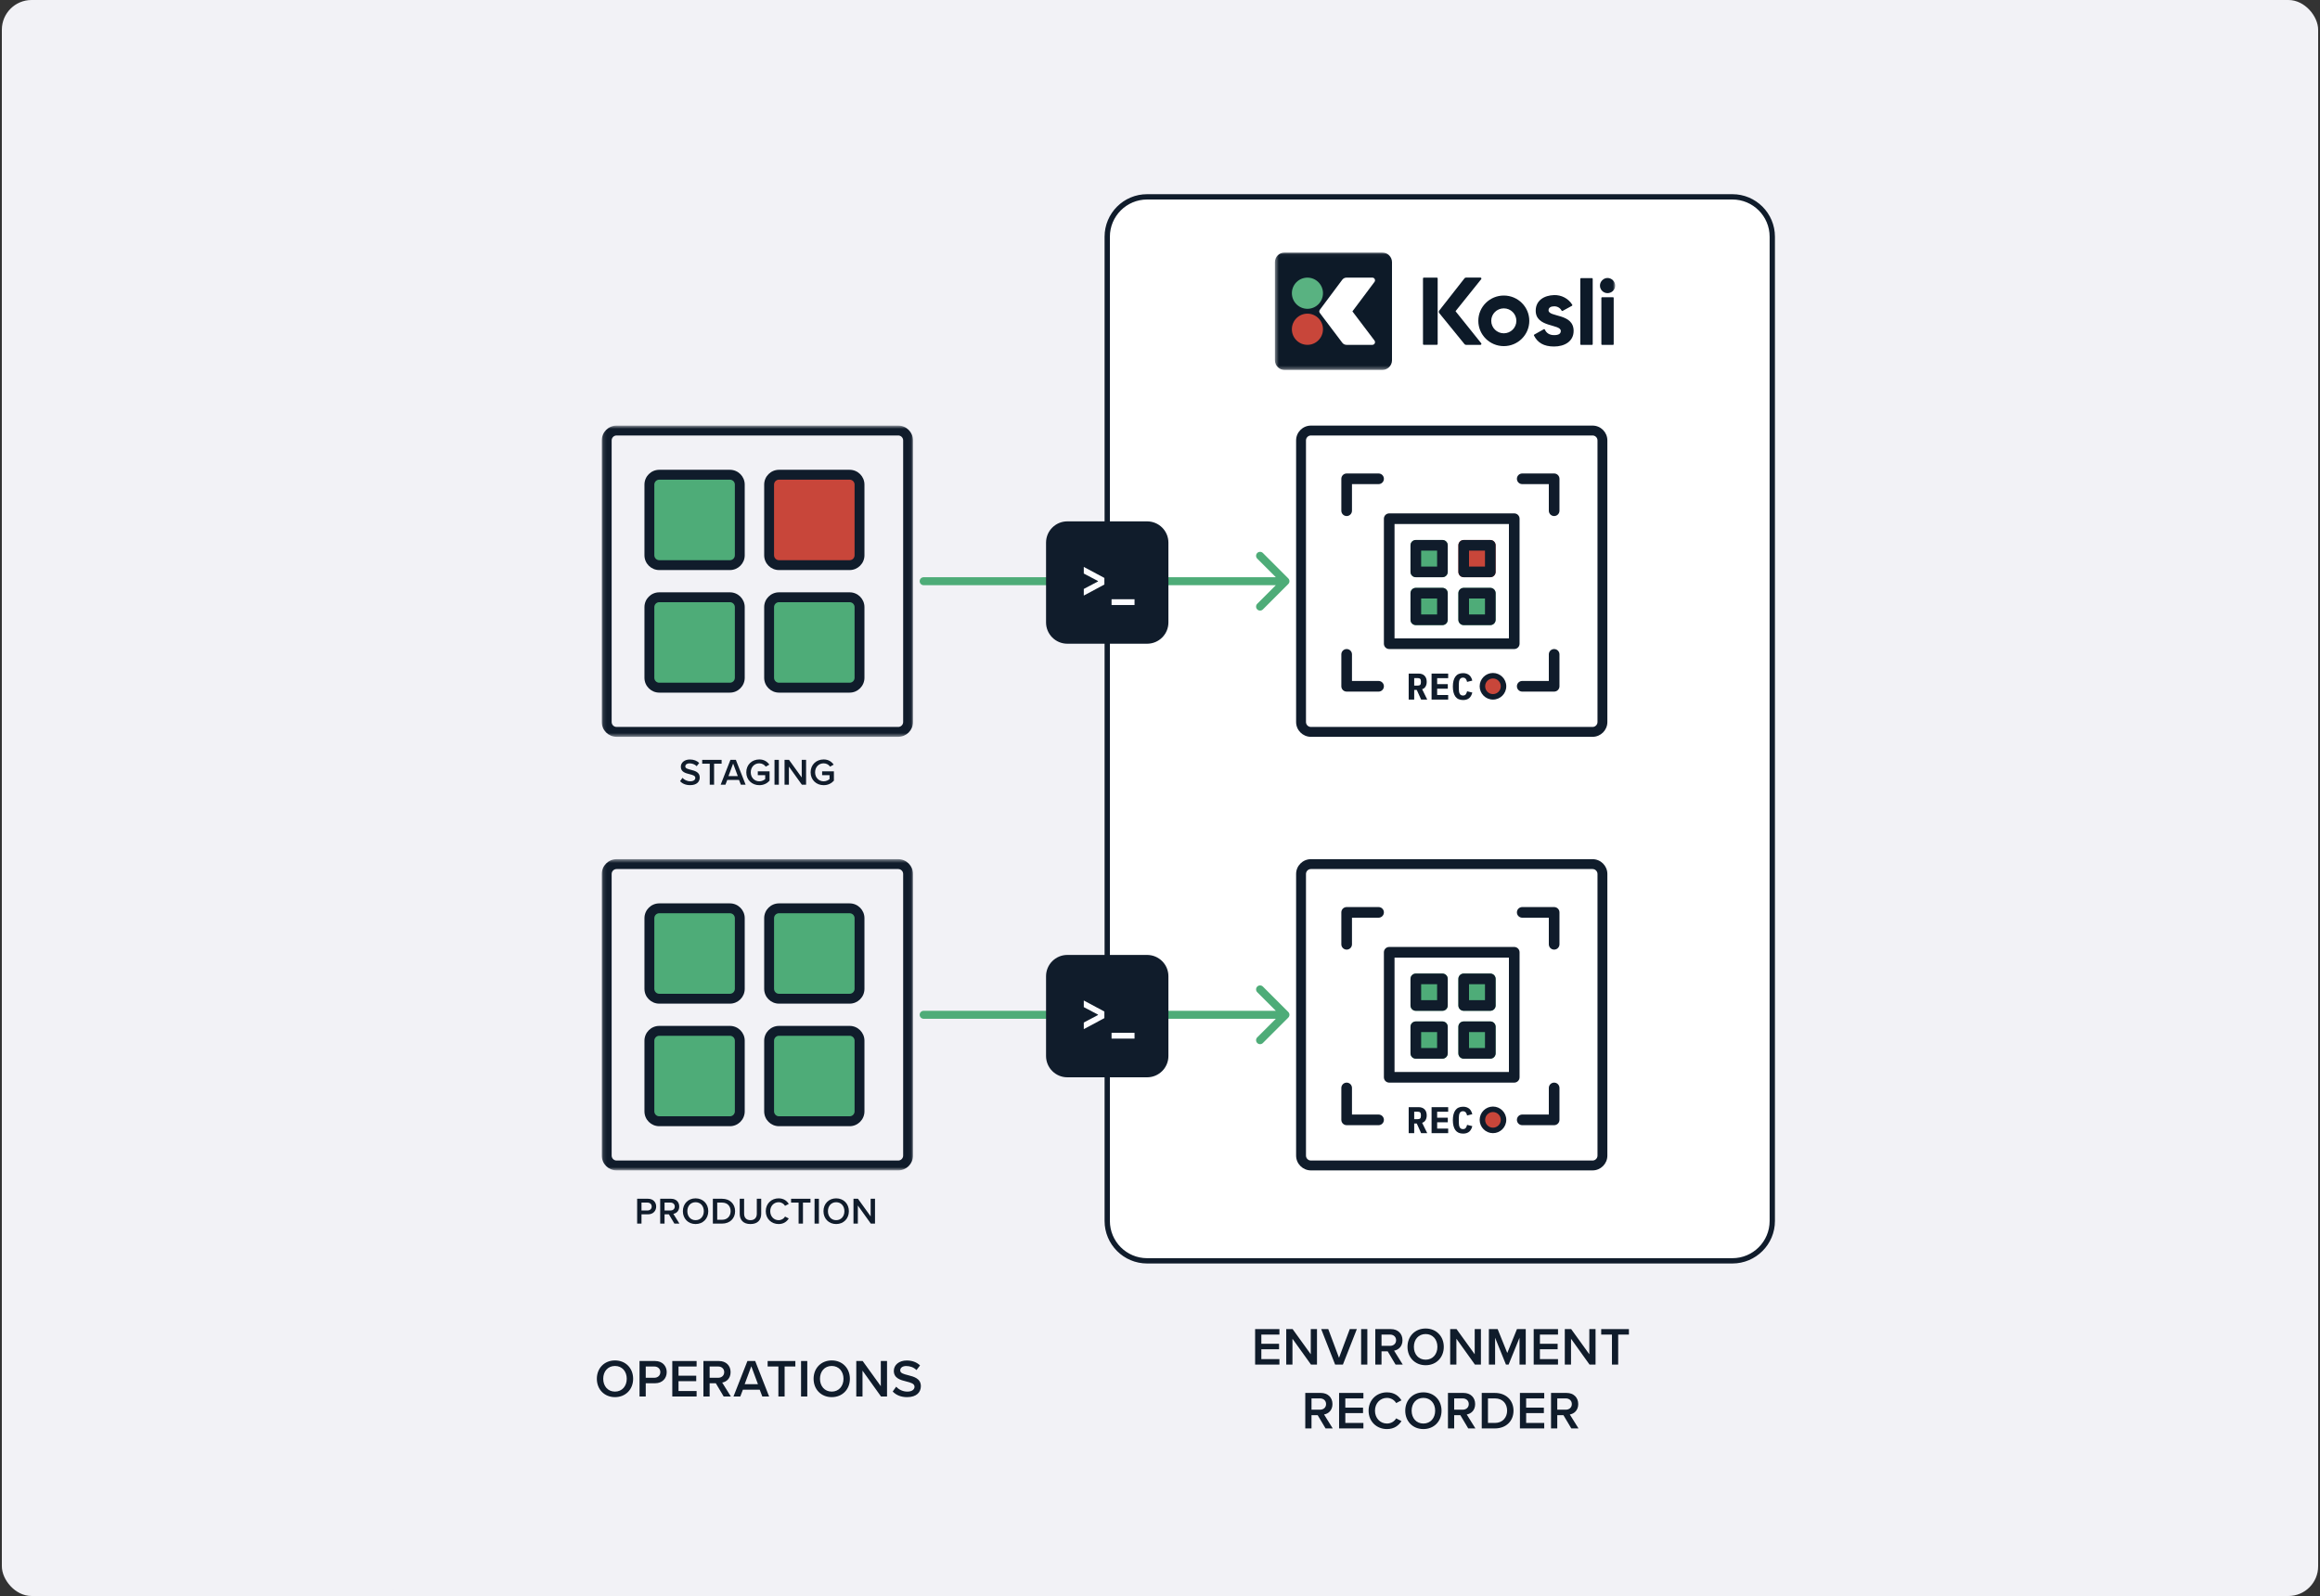 <svg width="625" height="430" viewBox="0 0 625 430" fill="none" xmlns="http://www.w3.org/2000/svg">
<rect x="0" y="0" width="625" height="430" fill="#333333" stroke="none"/>
<rect x="0.5" width="624" height="430" rx="8" fill="#F2F2F6"/>
<g clip-path="url(#clip0_7913_8595)">
<path d="M105.5 2.867C105.5 1.283 106.783 0 108.367 0H532.633C534.216 0 535.5 1.283 535.5 2.867V427.133C535.5 428.716 534.216 430 532.633 430H108.367C106.783 430 105.5 428.716 105.5 427.133V2.867Z" fill="#F2F2F6"/>
<path d="M297.566 63.783C297.566 57.45 302.7 52.316 309.033 52.316H466.7C473.033 52.316 478.166 57.45 478.166 63.783V328.95C478.166 335.283 473.033 340.416 466.7 340.416H309.033C302.7 340.416 297.566 335.283 297.566 328.95V63.783Z" fill="white"/>
<path fill-rule="evenodd" clip-rule="evenodd" d="M466.7 53.75H309.033C303.492 53.75 299 58.242 299 63.783V328.95C299 334.491 303.492 338.983 309.033 338.983H466.7C472.241 338.983 476.733 334.491 476.733 328.95V63.783C476.733 58.242 472.241 53.75 466.7 53.75ZM309.033 52.316C302.7 52.316 297.566 57.45 297.566 63.783V328.95C297.566 335.283 302.7 340.416 309.033 340.416H466.7C473.033 340.416 478.166 335.283 478.166 328.95V63.783C478.166 57.45 473.033 52.316 466.7 52.316H309.033Z" fill="#101C2B"/>
<mask id="mask0_7913_8595" style="mask-type:luminance" maskUnits="userSpaceOnUse" x="343" y="68" width="93" height="32">
<path d="M435.167 68.033H343.434V99.665H435.167V68.033Z" fill="white"/>
</mask>
<g mask="url(#mask0_7913_8595)">
<path d="M372.397 68.033H346.058C344.618 68.033 343.457 69.207 343.457 70.646V97.062C343.457 98.502 344.622 99.67 346.058 99.67H372.397C373.833 99.67 374.998 98.502 374.998 97.062V70.646C374.998 69.207 373.833 68.038 372.397 68.038V68.033ZM369.711 92.909H362.743C362.295 92.909 361.871 92.697 361.602 92.334L355.635 84.429C355.539 84.303 355.409 84.095 355.409 83.892C355.409 83.69 355.563 83.448 355.66 83.328L361.602 75.369C361.871 75.012 362.295 74.799 362.743 74.799H369.711C370.303 74.799 370.635 75.485 370.279 75.958L364.337 83.892L370.279 91.741C370.64 92.219 370.303 92.909 369.711 92.909Z" fill="#0D1A28"/>
<path d="M352.217 74.799C349.901 74.799 348.027 76.682 348.027 79C348.027 81.318 349.906 83.202 352.217 83.202C354.528 83.202 356.407 81.318 356.407 79C356.407 76.682 354.528 74.799 352.217 74.799Z" fill="#59B281"/>
<path d="M352.217 92.909C349.901 92.909 348.027 91.03 348.027 88.708C348.027 86.384 349.906 84.506 352.217 84.506C354.528 84.506 356.407 86.384 356.407 88.708C356.407 91.03 354.528 92.909 352.217 92.909Z" fill="#C8463A"/>
<path d="M431.023 76.952C431.023 75.846 431.957 74.894 433.065 74.894C434.172 74.894 435.136 75.846 435.136 76.952C435.136 78.058 434.201 78.98 433.065 78.98C431.929 78.98 431.023 78.058 431.023 76.952ZM431.596 80.077H434.558C434.663 80.077 434.75 80.163 434.75 80.265V92.734C434.75 92.841 434.663 92.923 434.558 92.923H431.596C431.491 92.923 431.404 92.836 431.404 92.734V80.265C431.404 80.154 431.491 80.077 431.596 80.077Z" fill="#0D1A28"/>
<path d="M423.929 89.156C423.929 91.991 421.469 93.357 418.666 93.357C415.863 93.357 414.222 92.315 413.248 90.402C413.2 90.31 413.234 90.194 413.326 90.146L415.906 88.693C416.008 88.635 416.133 88.678 416.177 88.784C416.581 89.735 417.438 90.291 418.666 90.291C419.894 90.291 420.472 89.924 420.472 89.161C420.472 87.243 413.682 88.296 413.716 83.674C413.735 80.936 415.993 79.575 418.69 79.502C420.626 79.449 422.523 80.41 423.563 82.11C423.621 82.202 423.587 82.327 423.491 82.38L420.958 83.766C420.867 83.815 420.751 83.786 420.698 83.694C420.289 82.955 419.591 82.525 418.69 82.525C417.79 82.525 417.173 82.893 417.173 83.602C417.173 85.534 423.929 84.327 423.929 89.156Z" fill="#0D1A28"/>
<path d="M392.167 83.916C392.133 83.878 392.133 83.82 392.167 83.776L399.029 75.219C399.164 75.05 399.048 74.789 398.831 74.789H394.926C394.772 74.789 394.623 74.861 394.527 74.987L387.737 83.656C387.665 83.747 387.621 83.868 387.621 83.984V84.037C387.621 84.158 387.66 84.274 387.737 84.366L394.527 92.711C394.623 92.836 394.772 92.909 394.926 92.909H398.831C399.053 92.909 399.169 92.653 399.029 92.478L392.167 83.916Z" fill="#0D1A28"/>
<path d="M383.574 74.795H387.075C387.2 74.795 387.302 74.877 387.302 74.973V92.726C387.302 92.828 387.2 92.905 387.075 92.905H383.574C383.449 92.905 383.348 92.823 383.348 92.726V74.978C383.348 74.877 383.449 74.799 383.574 74.799V74.795Z" fill="#0D1A28"/>
<path d="M405.121 79.625C401.326 79.625 398.254 82.677 398.254 86.439C398.254 90.201 401.326 93.253 405.121 93.253C408.915 93.253 411.987 90.206 411.987 86.439C411.987 82.672 408.915 79.625 405.121 79.625ZM405.121 89.8C403.248 89.8 401.735 88.298 401.735 86.439C401.735 84.579 403.253 83.078 405.121 83.078C406.989 83.078 408.506 84.579 408.506 86.439C408.506 88.298 406.989 89.8 405.121 89.8Z" fill="#0D1A28"/>
<path d="M425.915 74.93H428.877C428.983 74.93 429.069 75.017 429.069 75.118V92.735C429.069 92.842 428.983 92.924 428.877 92.924H425.915C425.809 92.924 425.723 92.837 425.723 92.735V75.123C425.723 75.017 425.809 74.935 425.915 74.935V74.93Z" fill="#0D1A28"/>
</g>
<path d="M235.725 329.667H234.591L231.1 324.791V329.667H229.926V322.975H231.13L234.551 327.72V322.975H235.725V329.667Z" fill="#101C2B"/>
<path d="M221.84 326.325C221.84 324.328 223.255 322.863 225.261 322.863C227.268 322.863 228.683 324.328 228.683 326.325C228.683 328.321 227.268 329.786 225.261 329.786C223.255 329.786 221.84 328.321 221.84 326.325ZM227.479 326.325C227.479 324.94 226.606 323.907 225.261 323.907C223.907 323.907 223.044 324.94 223.044 326.325C223.044 327.699 223.907 328.743 225.261 328.743C226.606 328.743 227.479 327.699 227.479 326.325Z" fill="#101C2B"/>
<path d="M220.611 329.667H219.438V322.975H220.611V329.667Z" fill="#101C2B"/>
<path d="M216.314 329.667H215.14V324.008H213.113V322.975H218.341V324.008H216.314V329.667Z" fill="#101C2B"/>
<path d="M209.754 329.786C207.828 329.786 206.293 328.382 206.293 326.325C206.293 324.268 207.828 322.863 209.754 322.863C211.159 322.863 211.992 323.566 212.494 324.368L211.49 324.88C211.169 324.328 210.527 323.907 209.754 323.907C208.48 323.907 207.497 324.92 207.497 326.325C207.497 327.729 208.48 328.743 209.754 328.743C210.527 328.743 211.169 328.331 211.49 327.77L212.494 328.281C211.982 329.084 211.159 329.786 209.754 329.786Z" fill="#101C2B"/>
<path d="M199.277 327.028V322.975H200.461V326.988C200.461 328.051 201.053 328.744 202.177 328.744C203.291 328.744 203.883 328.051 203.883 326.988V322.975H205.067V327.018C205.067 328.684 204.113 329.787 202.177 329.787C200.231 329.787 199.277 328.674 199.277 327.028Z" fill="#101C2B"/>
<path d="M194.531 329.667H192.043V322.975H194.531C196.618 322.975 198.033 324.359 198.033 326.326C198.033 328.292 196.618 329.667 194.531 329.667ZM193.217 324.008V328.633H194.531C195.986 328.633 196.829 327.59 196.829 326.326C196.829 325.031 196.026 324.008 194.531 324.008H193.217Z" fill="#101C2B"/>
<path d="M183.965 326.325C183.965 324.328 185.38 322.863 187.386 322.863C189.393 322.863 190.808 324.328 190.808 326.325C190.808 328.321 189.393 329.786 187.386 329.786C185.38 329.786 183.965 328.321 183.965 326.325ZM189.604 326.325C189.604 324.94 188.731 323.907 187.386 323.907C186.032 323.907 185.169 324.94 185.169 326.325C185.169 327.699 186.032 328.743 187.386 328.743C188.731 328.743 189.604 327.699 189.604 326.325Z" fill="#101C2B"/>
<path d="M183.033 329.667H181.678L180.193 327.169H179.029V329.667H177.855V322.975H180.795C182.12 322.975 182.983 323.837 182.983 325.072C182.983 326.266 182.2 326.908 181.397 327.038L183.033 329.667ZM181.779 325.072C181.779 324.429 181.297 324.008 180.635 324.008H179.029V326.135H180.635C181.297 326.135 181.779 325.714 181.779 325.072Z" fill="#101C2B"/>
<path d="M172.818 329.667H171.645V322.975H174.584C175.989 322.975 176.772 323.938 176.772 325.072C176.772 326.205 175.979 327.169 174.584 327.169H172.818V329.667ZM175.568 325.072C175.568 324.429 175.086 324.008 174.424 324.008H172.818V326.135H174.424C175.086 326.135 175.568 325.714 175.568 325.072Z" fill="#101C2B"/>
<path d="M218.379 208.075C218.379 205.978 219.954 204.613 221.891 204.613C223.195 204.613 224.048 205.235 224.59 206.008L223.626 206.55C223.275 206.048 222.643 205.657 221.891 205.657C220.566 205.657 219.583 206.67 219.583 208.075C219.583 209.479 220.566 210.503 221.891 210.503C222.573 210.503 223.175 210.182 223.476 209.901V208.857H221.479V207.824H224.65V210.332C223.988 211.065 223.054 211.546 221.891 211.546C219.954 211.546 218.379 210.172 218.379 208.075Z" fill="#101C2B"/>
<path d="M217.155 211.417H216.021L212.529 206.541V211.417H211.355V204.725H212.559L215.981 209.47V204.725H217.155V211.417Z" fill="#101C2B"/>
<path d="M209.822 211.417H208.648V204.725H209.822V211.417Z" fill="#101C2B"/>
<path d="M201.047 208.075C201.047 205.978 202.622 204.613 204.559 204.613C205.863 204.613 206.716 205.235 207.257 206.008L206.294 206.55C205.943 206.048 205.311 205.657 204.559 205.657C203.234 205.657 202.251 206.67 202.251 208.075C202.251 209.479 203.234 210.503 204.559 210.503C205.241 210.503 205.843 210.182 206.144 209.901V208.857H204.147V207.824H207.318V210.332C206.656 211.065 205.722 211.546 204.559 211.546C202.622 211.546 201.047 210.172 201.047 208.075Z" fill="#101C2B"/>
<path d="M200.867 211.417H199.583L199.09 210.133H195.92L195.429 211.417H194.145L196.773 204.725H198.238L200.867 211.417ZM198.759 209.099L197.505 205.718L196.251 209.099H198.759Z" fill="#101C2B"/>
<path d="M192.373 211.417H191.199V205.758H189.172V204.725H194.399V205.758H192.373V211.417Z" fill="#101C2B"/>
<path d="M183.203 210.474L183.855 209.571C184.317 210.063 185.039 210.495 185.972 210.495C186.936 210.495 187.317 210.023 187.317 209.581C187.317 208.979 186.604 208.799 185.792 208.588C184.698 208.317 183.414 207.996 183.414 206.582C183.414 205.478 184.387 204.625 185.852 204.625C186.895 204.625 187.738 204.956 188.36 205.558L187.688 206.431C187.166 205.909 186.454 205.668 185.752 205.668C185.059 205.668 184.618 206 184.618 206.501C184.618 207.023 185.3 207.194 186.093 207.394C187.196 207.675 188.511 208.016 188.511 209.471C188.511 210.585 187.728 211.538 185.922 211.538C184.688 211.538 183.795 211.107 183.203 210.474Z" fill="#101C2B"/>
<mask id="mask1_7913_8595" style="mask-type:luminance" maskUnits="userSpaceOnUse" x="162" y="114" width="84" height="85">
<path d="M245.967 114.666H162.117V198.516H245.967V114.666Z" fill="white"/>
</mask>
<g mask="url(#mask1_7913_8595)">
<path d="M241.979 198.516H166.106C163.904 198.516 162.117 196.729 162.117 194.528V118.654C162.117 116.453 163.904 114.666 166.106 114.666H241.979C244.181 114.666 245.967 116.453 245.967 118.654V194.528C245.967 196.729 244.181 198.516 241.979 198.516ZM166.106 117.325C165.374 117.325 164.776 117.923 164.776 118.654V194.528C164.776 195.259 165.374 195.857 166.106 195.857H241.979C242.71 195.857 243.308 195.259 243.308 194.528V118.654C243.308 117.923 242.71 117.325 241.979 117.325H166.106Z" fill="#101C2B"/>
<path d="M196.633 152.257H177.597C176.126 152.257 174.938 151.069 174.938 149.598V130.561C174.938 129.091 176.126 127.902 177.597 127.902H196.633C198.104 127.902 199.292 129.091 199.292 130.561V149.598C199.292 151.069 198.104 152.257 196.633 152.257Z" fill="#4EAC78"/>
<path d="M196.638 153.588H177.601C175.4 153.588 173.613 151.802 173.613 149.599V130.562C173.613 128.361 175.4 126.574 177.601 126.574H196.638C198.841 126.574 200.627 128.361 200.627 130.562V149.599C200.627 151.802 198.841 153.588 196.638 153.588ZM177.601 129.233C176.871 129.233 176.272 129.831 176.272 130.562V149.599C176.272 150.33 176.871 150.929 177.601 150.929H196.638C197.37 150.929 197.968 150.33 197.968 149.599V130.562C197.968 129.831 197.37 129.233 196.638 129.233H177.601Z" fill="#101C2B"/>
<path d="M228.892 152.257H209.855C208.384 152.257 207.195 151.069 207.195 149.598V130.561C207.195 129.091 208.384 127.902 209.855 127.902H228.892C230.362 127.902 231.551 129.091 231.551 130.561V149.598C231.551 151.069 230.354 152.257 228.892 152.257Z" fill="#C8463A"/>
<path d="M228.892 153.588H209.855C207.654 153.588 205.867 151.802 205.867 149.599V130.562C205.867 128.361 207.654 126.574 209.855 126.574H228.892C231.095 126.574 232.881 128.361 232.881 130.562V149.599C232.881 151.802 231.086 153.588 228.892 153.588ZM209.855 129.233C209.124 129.233 208.526 129.831 208.526 130.562V149.599C208.526 150.33 209.124 150.929 209.855 150.929H228.892C229.624 150.929 230.222 150.33 230.222 149.599V130.562C230.222 129.831 229.624 129.233 228.892 129.233H209.855Z" fill="#101C2B"/>
<path d="M196.633 185.279H177.597C176.126 185.279 174.938 184.091 174.938 182.62V163.575C174.938 162.104 176.126 160.916 177.597 160.916H196.633C198.104 160.916 199.292 162.104 199.292 163.575V182.612C199.292 184.082 198.104 185.279 196.633 185.279Z" fill="#4EAC78"/>
<path d="M196.638 186.608H177.601C175.4 186.608 173.613 184.821 173.613 182.62V163.574C173.613 161.373 175.4 159.586 177.601 159.586H196.638C198.841 159.586 200.627 161.373 200.627 163.574V182.611C200.627 184.813 198.841 186.608 196.638 186.608ZM177.601 162.245C176.871 162.245 176.272 162.843 176.272 163.574V182.611C176.272 183.342 176.871 183.94 177.601 183.94H196.638C197.37 183.94 197.968 183.342 197.968 182.611V163.574C197.968 162.843 197.37 162.245 196.638 162.245H177.601Z" fill="#101C2B"/>
<path d="M228.892 185.279H209.855C208.384 185.279 207.195 184.091 207.195 182.62V163.575C207.195 162.104 208.384 160.916 209.855 160.916H228.892C230.362 160.916 231.551 162.104 231.551 163.575V182.612C231.551 184.082 230.354 185.279 228.892 185.279Z" fill="#4EAC78"/>
<path d="M228.892 186.608H209.855C207.654 186.608 205.867 184.821 205.867 182.62V163.574C205.867 161.373 207.654 159.586 209.855 159.586H228.892C231.095 159.586 232.881 161.373 232.881 163.574V182.611C232.881 184.813 231.086 186.608 228.892 186.608ZM209.855 162.245C209.124 162.245 208.526 162.843 208.526 163.574V182.611C208.526 183.342 209.124 183.94 209.855 183.94H228.892C229.624 183.94 230.222 183.342 230.222 182.611V163.574C230.222 162.843 229.624 162.245 228.892 162.245H209.855Z" fill="#101C2B"/>
</g>
<mask id="mask2_7913_8595" style="mask-type:luminance" maskUnits="userSpaceOnUse" x="162" y="231" width="84" height="85">
<path d="M245.967 231.482H162.117V315.332H245.967V231.482Z" fill="white"/>
</mask>
<g mask="url(#mask2_7913_8595)">
<path d="M241.979 315.332H166.106C163.904 315.332 162.117 313.546 162.117 311.344V235.471C162.117 233.269 163.904 231.482 166.106 231.482H241.979C244.181 231.482 245.967 233.269 245.967 235.471V311.344C245.967 313.546 244.181 315.332 241.979 315.332ZM166.106 234.141C165.374 234.141 164.776 234.74 164.776 235.471V311.344C164.776 312.075 165.374 312.674 166.106 312.674H241.979C242.71 312.674 243.308 312.075 243.308 311.344V235.471C243.308 234.74 242.71 234.141 241.979 234.141H166.106Z" fill="#101C2B"/>
<path d="M196.633 269.073H177.597C176.126 269.073 174.938 267.885 174.938 266.414V247.378C174.938 245.907 176.126 244.719 177.597 244.719H196.633C198.104 244.719 199.292 245.907 199.292 247.378V266.414C199.292 267.885 198.104 269.073 196.633 269.073Z" fill="#4EAC78"/>
<path d="M196.638 270.404H177.601C175.4 270.404 173.613 268.618 173.613 266.416V247.379C173.613 245.177 175.4 243.391 177.601 243.391H196.638C198.841 243.391 200.627 245.177 200.627 247.379V266.416C200.627 268.618 198.841 270.404 196.638 270.404ZM177.601 246.049C176.871 246.049 176.272 246.648 176.272 247.379V266.416C176.272 267.147 176.871 267.745 177.601 267.745H196.638C197.37 267.745 197.968 267.147 197.968 266.416V247.379C197.968 246.648 197.37 246.049 196.638 246.049H177.601Z" fill="#101C2B"/>
<path d="M228.892 269.073H209.855C208.384 269.073 207.195 267.885 207.195 266.414V247.378C207.195 245.907 208.384 244.719 209.855 244.719H228.892C230.362 244.719 231.551 245.907 231.551 247.378V266.414C231.551 267.885 230.354 269.073 228.892 269.073Z" fill="#4EAC78"/>
<path d="M228.892 270.404H209.855C207.654 270.404 205.867 268.618 205.867 266.416V247.379C205.867 245.177 207.654 243.391 209.855 243.391H228.892C231.095 243.391 232.881 245.177 232.881 247.379V266.416C232.881 268.618 231.086 270.404 228.892 270.404ZM209.855 246.049C209.124 246.049 208.526 246.648 208.526 247.379V266.416C208.526 267.147 209.124 267.745 209.855 267.745H228.892C229.624 267.745 230.222 267.147 230.222 266.416V247.379C230.222 246.648 229.624 246.049 228.892 246.049H209.855Z" fill="#101C2B"/>
<path d="M196.633 302.096H177.597C176.126 302.096 174.938 300.907 174.938 299.436V280.391C174.938 278.921 176.126 277.732 177.597 277.732H196.633C198.104 277.732 199.292 278.921 199.292 280.391V299.428C199.292 300.899 198.104 302.096 196.633 302.096Z" fill="#4EAC78"/>
<path d="M196.638 303.424H177.601C175.4 303.424 173.613 301.638 173.613 299.436V280.391C173.613 278.189 175.4 276.402 177.601 276.402H196.638C198.841 276.402 200.627 278.189 200.627 280.391V299.427C200.627 301.63 198.841 303.424 196.638 303.424ZM177.601 279.061C176.871 279.061 176.272 279.66 176.272 280.391V299.427C176.272 300.158 176.871 300.757 177.601 300.757H196.638C197.37 300.757 197.968 300.158 197.968 299.427V280.391C197.968 279.66 197.37 279.061 196.638 279.061H177.601Z" fill="#101C2B"/>
<path d="M228.892 302.096H209.855C208.384 302.096 207.195 300.907 207.195 299.436V280.391C207.195 278.921 208.384 277.732 209.855 277.732H228.892C230.362 277.732 231.551 278.921 231.551 280.391V299.428C231.551 300.899 230.354 302.096 228.892 302.096Z" fill="#4EAC78"/>
<path d="M228.892 303.424H209.855C207.654 303.424 205.867 301.638 205.867 299.436V280.391C205.867 278.189 207.654 276.402 209.855 276.402H228.892C231.095 276.402 232.881 278.189 232.881 280.391V299.427C232.881 301.63 231.086 303.424 228.892 303.424ZM209.855 279.061C209.124 279.061 208.526 279.66 208.526 280.391V299.427C208.526 300.158 209.124 300.757 209.855 300.757H228.892C229.624 300.757 230.222 300.158 230.222 299.427V280.391C230.222 279.66 229.624 279.061 228.892 279.061H209.855Z" fill="#101C2B"/>
</g>
<path fill-rule="evenodd" clip-rule="evenodd" d="M361.352 245.816C361.352 245.024 361.993 244.383 362.785 244.383H371.385C372.177 244.383 372.818 245.024 372.818 245.816C372.818 246.608 372.177 247.249 371.385 247.249H364.218V254.416C364.218 255.208 363.577 255.849 362.785 255.849C361.993 255.849 361.352 255.208 361.352 254.416V245.816Z" fill="#101C2B"/>
<path fill-rule="evenodd" clip-rule="evenodd" d="M418.682 244.383C419.474 244.383 420.115 245.024 420.115 245.816V254.416C420.115 255.208 419.474 255.849 418.682 255.849C417.89 255.849 417.248 255.208 417.248 254.416V247.249H410.082C409.29 247.249 408.648 246.608 408.648 245.816C408.648 245.024 409.29 244.383 410.082 244.383H418.682Z" fill="#101C2B"/>
<path fill-rule="evenodd" clip-rule="evenodd" d="M420.115 301.717C420.115 302.509 419.474 303.15 418.682 303.15H410.082C409.29 303.15 408.648 302.509 408.648 301.717C408.648 300.925 409.29 300.284 410.082 300.284H417.248V293.117C417.248 292.325 417.89 291.684 418.682 291.684C419.474 291.684 420.115 292.325 420.115 293.117V301.717Z" fill="#101C2B"/>
<path fill-rule="evenodd" clip-rule="evenodd" d="M362.785 303.15C361.993 303.15 361.352 302.509 361.352 301.717V293.117C361.352 292.325 361.993 291.684 362.785 291.684C363.577 291.684 364.218 292.325 364.218 293.117V300.284H371.385C372.177 300.284 372.818 300.925 372.818 301.717C372.818 302.509 372.177 303.15 371.385 303.15H362.785Z" fill="#101C2B"/>
<path d="M394.154 305.42C393.217 305.42 392.522 305.105 392.067 304.477C391.619 303.841 391.395 302.948 391.395 301.798C391.395 300.648 391.619 299.757 392.067 299.129C392.522 298.493 393.217 298.176 394.154 298.176C394.515 298.176 394.832 298.226 395.107 298.326C395.388 298.42 395.629 298.553 395.829 298.728C396.03 298.902 396.194 299.112 396.321 299.36C396.455 299.607 396.558 299.885 396.632 300.192L395.227 300.534C395.187 300.367 395.141 300.213 395.087 300.072C395.033 299.932 394.963 299.811 394.876 299.711C394.796 299.611 394.692 299.534 394.565 299.48C394.445 299.42 394.298 299.39 394.124 299.39C393.716 299.39 393.425 299.55 393.251 299.871C393.084 300.186 393 300.624 393 301.186V302.41C393 302.972 393.084 303.413 393.251 303.734C393.425 304.049 393.716 304.206 394.124 304.206C394.471 304.206 394.722 304.099 394.876 303.885C395.037 303.67 395.153 303.397 395.227 303.062L396.632 303.403C396.558 303.711 396.455 303.989 396.321 304.236C396.194 304.483 396.03 304.697 395.829 304.878C395.629 305.052 395.388 305.185 395.107 305.279C394.832 305.373 394.515 305.42 394.154 305.42Z" fill="#101C2B"/>
<path d="M385.66 305.3V298.297H390.135V299.531H387.165V301.136H390.035V302.37H387.165V304.066H390.135V305.3H385.66Z" fill="#101C2B"/>
<path d="M380.981 305.3H379.496V298.297H382.205C382.546 298.297 382.851 298.351 383.118 298.457C383.386 298.558 383.61 298.705 383.79 298.899C383.978 299.093 384.119 299.327 384.212 299.601C384.306 299.876 384.352 300.183 384.352 300.524C384.352 301.019 384.245 301.444 384.031 301.799C383.818 302.153 383.513 302.387 383.118 302.501L384.493 305.3H382.847L381.673 302.702H380.981V305.3ZM381.844 301.538C382.199 301.538 382.443 301.471 382.576 301.337C382.717 301.203 382.787 300.982 382.787 300.675V300.374C382.787 300.066 382.717 299.846 382.576 299.712C382.443 299.578 382.199 299.511 381.844 299.511H380.981V301.538H381.844Z" fill="#101C2B"/>
<path d="M429.03 315.332H353.156C350.955 315.332 349.168 313.546 349.168 311.344V235.471C349.168 233.269 350.955 231.482 353.156 231.482H429.03C431.231 231.482 433.018 233.269 433.018 235.471V311.344C433.018 313.546 431.231 315.332 429.03 315.332ZM353.156 234.141C352.425 234.141 351.827 234.74 351.827 235.471V311.344C351.827 312.075 352.425 312.674 353.156 312.674H429.03C429.761 312.674 430.359 312.075 430.359 311.344V235.471C430.359 234.74 429.761 234.141 429.03 234.141H353.156Z" fill="#101C2B"/>
<path d="M402.2 304.562C403.771 304.562 405.044 303.288 405.044 301.717C405.044 300.147 403.771 298.873 402.2 298.873C400.629 298.873 399.355 300.147 399.355 301.717C399.355 303.288 400.629 304.562 402.2 304.562Z" fill="#C8463A"/>
<path d="M402.201 305.299C400.225 305.299 398.617 303.692 398.617 301.716C398.617 299.74 400.225 298.133 402.201 298.133C404.176 298.133 405.784 299.74 405.784 301.716C405.784 303.692 404.176 305.299 402.201 305.299ZM402.201 299.61C401.04 299.61 400.095 300.555 400.095 301.715C400.095 302.876 401.04 303.822 402.201 303.822C403.362 303.822 404.306 302.876 404.306 301.715C404.306 300.555 403.362 299.61 402.201 299.61Z" fill="#101C2B"/>
<path d="M379.984 263.734C379.984 262.942 380.626 262.301 381.418 262.301H388.584C389.376 262.301 390.018 262.942 390.018 263.734V270.901C390.018 271.693 389.376 272.334 388.584 272.334H381.418C380.626 272.334 379.984 271.693 379.984 270.901V263.734Z" fill="#4EAC78"/>
<path fill-rule="evenodd" clip-rule="evenodd" d="M382.851 265.167V269.467H387.151V265.167H382.851ZM381.418 262.301C380.626 262.301 379.984 262.942 379.984 263.734V270.901C379.984 271.693 380.626 272.334 381.418 272.334H388.584C389.376 272.334 390.018 271.693 390.018 270.901V263.734C390.018 262.942 389.376 262.301 388.584 262.301H381.418Z" fill="#101C2B"/>
<path d="M379.984 276.633C379.984 275.841 380.626 275.199 381.418 275.199H388.584C389.376 275.199 390.018 275.841 390.018 276.633V283.799C390.018 284.591 389.376 285.233 388.584 285.233H381.418C380.626 285.233 379.984 284.591 379.984 283.799V276.633Z" fill="#4EAC78"/>
<path fill-rule="evenodd" clip-rule="evenodd" d="M382.851 278.066V282.366H387.151V278.066H382.851ZM381.418 275.199C380.626 275.199 379.984 275.841 379.984 276.633V283.799C379.984 284.591 380.626 285.233 381.418 285.233H388.584C389.376 285.233 390.018 284.591 390.018 283.799V276.633C390.018 275.841 389.376 275.199 388.584 275.199H381.418Z" fill="#101C2B"/>
<path d="M392.883 263.734C392.883 262.942 393.524 262.301 394.316 262.301H401.483C402.275 262.301 402.916 262.942 402.916 263.734V270.901C402.916 271.693 402.275 272.334 401.483 272.334H394.316C393.524 272.334 392.883 271.693 392.883 270.901V263.734Z" fill="#4EAC78"/>
<path fill-rule="evenodd" clip-rule="evenodd" d="M395.749 265.167V269.467H400.049V265.167H395.749ZM394.316 262.301C393.524 262.301 392.883 262.942 392.883 263.734V270.901C392.883 271.693 393.524 272.334 394.316 272.334H401.483C402.275 272.334 402.916 271.693 402.916 270.901V263.734C402.916 262.942 402.275 262.301 401.483 262.301H394.316Z" fill="#101C2B"/>
<path d="M392.883 276.633C392.883 275.841 393.524 275.199 394.316 275.199H401.483C402.275 275.199 402.916 275.841 402.916 276.633V283.799C402.916 284.591 402.275 285.233 401.483 285.233H394.316C393.524 285.233 392.883 284.591 392.883 283.799V276.633Z" fill="#4EAC78"/>
<path fill-rule="evenodd" clip-rule="evenodd" d="M395.749 278.066V282.366H400.049V278.066H395.749ZM394.316 275.199C393.524 275.199 392.883 275.841 392.883 276.633V283.799C392.883 284.591 393.524 285.233 394.316 285.233H401.483C402.275 285.233 402.916 284.591 402.916 283.799V276.633C402.916 275.841 402.275 275.199 401.483 275.199H394.316Z" fill="#101C2B"/>
<path fill-rule="evenodd" clip-rule="evenodd" d="M375.683 257.999V288.816H406.5V257.999H375.683ZM374.25 255.133C373.458 255.133 372.816 255.774 372.816 256.566V290.249C372.816 291.041 373.458 291.683 374.25 291.683H407.933C408.725 291.683 409.366 291.041 409.366 290.249V256.566C409.366 255.774 408.725 255.133 407.933 255.133H374.25Z" fill="#101C2B"/>
<path fill-rule="evenodd" clip-rule="evenodd" d="M361.352 129C361.352 128.208 361.993 127.566 362.785 127.566H371.385C372.177 127.566 372.818 128.208 372.818 129C372.818 129.792 372.177 130.433 371.385 130.433H364.218V137.6C364.218 138.392 363.577 139.033 362.785 139.033C361.993 139.033 361.352 138.392 361.352 137.6V129Z" fill="#101C2B"/>
<path fill-rule="evenodd" clip-rule="evenodd" d="M418.682 127.566C419.474 127.566 420.115 128.208 420.115 129V137.6C420.115 138.392 419.474 139.033 418.682 139.033C417.89 139.033 417.248 138.392 417.248 137.6V130.433H410.082C409.29 130.433 408.648 129.792 408.648 129C408.648 128.208 409.29 127.566 410.082 127.566H418.682Z" fill="#101C2B"/>
<path fill-rule="evenodd" clip-rule="evenodd" d="M420.115 184.901C420.115 185.692 419.474 186.334 418.682 186.334H410.082C409.29 186.334 408.648 185.692 408.648 184.901C408.648 184.109 409.29 183.467 410.082 183.467H417.248V176.301C417.248 175.509 417.89 174.867 418.682 174.867C419.474 174.867 420.115 175.509 420.115 176.301V184.901Z" fill="#101C2B"/>
<path fill-rule="evenodd" clip-rule="evenodd" d="M362.785 186.334C361.993 186.334 361.352 185.692 361.352 184.901V176.301C361.352 175.509 361.993 174.867 362.785 174.867C363.577 174.867 364.218 175.509 364.218 176.301V183.467H371.385C372.177 183.467 372.818 184.109 372.818 184.901C372.818 185.692 372.177 186.334 371.385 186.334H362.785Z" fill="#101C2B"/>
<path d="M394.154 188.603C393.217 188.603 392.522 188.289 392.067 187.66C391.619 187.025 391.395 186.132 391.395 184.981C391.395 183.831 391.619 182.941 392.067 182.313C392.522 181.677 393.217 181.359 394.154 181.359C394.515 181.359 394.832 181.41 395.107 181.51C395.388 181.604 395.629 181.737 395.829 181.911C396.03 182.085 396.194 182.296 396.321 182.543C396.455 182.791 396.558 183.069 396.632 183.376L395.227 183.717C395.187 183.55 395.141 183.396 395.087 183.256C395.033 183.115 394.963 182.995 394.876 182.894C394.796 182.794 394.692 182.717 394.565 182.664C394.445 182.604 394.298 182.573 394.124 182.573C393.716 182.573 393.425 182.734 393.251 183.055C393.084 183.37 393 183.808 393 184.369V185.593C393 186.155 393.084 186.597 393.251 186.918C393.425 187.232 393.716 187.389 394.124 187.389C394.471 187.389 394.722 187.283 394.876 187.068C395.037 186.854 395.153 186.58 395.227 186.246L396.632 186.587C396.558 186.894 396.455 187.172 396.321 187.42C396.194 187.667 396.03 187.881 395.829 188.062C395.629 188.236 395.388 188.369 395.107 188.463C394.832 188.557 394.515 188.603 394.154 188.603Z" fill="#101C2B"/>
<path d="M385.66 188.484V181.48H390.135V182.715H387.165V184.32H390.035V185.554H387.165V187.25H390.135V188.484H385.66Z" fill="#101C2B"/>
<path d="M380.981 188.484H379.496V181.48H382.205C382.546 181.48 382.851 181.534 383.118 181.641C383.386 181.741 383.61 181.888 383.79 182.082C383.978 182.277 384.119 182.51 384.212 182.785C384.306 183.059 384.352 183.367 384.352 183.708C384.352 184.203 384.245 184.627 384.031 184.982C383.818 185.337 383.513 185.57 383.118 185.684L384.493 188.484H382.847L381.673 185.885H380.981V188.484ZM381.844 184.721C382.199 184.721 382.443 184.655 382.576 184.521C382.717 184.387 382.787 184.166 382.787 183.858V183.557C382.787 183.25 382.717 183.029 382.576 182.895C382.443 182.761 382.199 182.695 381.844 182.695H380.981V184.721H381.844Z" fill="#101C2B"/>
<path d="M429.03 198.516H353.156C350.955 198.516 349.168 196.729 349.168 194.528V118.654C349.168 116.453 350.955 114.666 353.156 114.666H429.03C431.231 114.666 433.018 116.453 433.018 118.654V194.528C433.018 196.729 431.231 198.516 429.03 198.516ZM353.156 117.325C352.425 117.325 351.827 117.923 351.827 118.654V194.528C351.827 195.259 352.425 195.857 353.156 195.857H429.03C429.761 195.857 430.359 195.259 430.359 194.528V118.654C430.359 117.923 429.761 117.325 429.03 117.325H353.156Z" fill="#101C2B"/>
<path d="M402.2 187.746C403.771 187.746 405.044 186.472 405.044 184.901C405.044 183.33 403.771 182.057 402.2 182.057C400.629 182.057 399.355 183.33 399.355 184.901C399.355 186.472 400.629 187.746 402.2 187.746Z" fill="#C8463A"/>
<path d="M402.201 188.483C400.225 188.483 398.617 186.876 398.617 184.9C398.617 182.924 400.225 181.316 402.201 181.316C404.176 181.316 405.784 182.924 405.784 184.9C405.784 186.876 404.176 188.483 402.201 188.483ZM402.201 182.793C401.04 182.793 400.095 183.739 400.095 184.899C400.095 186.06 401.04 187.005 402.201 187.005C403.362 187.005 404.306 186.06 404.306 184.899C404.306 183.739 403.362 182.793 402.201 182.793Z" fill="#101C2B"/>
<path d="M379.984 146.916C379.984 146.124 380.626 145.482 381.418 145.482H388.584C389.376 145.482 390.018 146.124 390.018 146.916V154.082C390.018 154.874 389.376 155.516 388.584 155.516H381.418C380.626 155.516 379.984 154.874 379.984 154.082V146.916Z" fill="#4EAC78"/>
<path fill-rule="evenodd" clip-rule="evenodd" d="M382.851 148.349V152.649H387.151V148.349H382.851ZM381.418 145.482C380.626 145.482 379.984 146.124 379.984 146.916V154.082C379.984 154.874 380.626 155.516 381.418 155.516H388.584C389.376 155.516 390.018 154.874 390.018 154.082V146.916C390.018 146.124 389.376 145.482 388.584 145.482H381.418Z" fill="#101C2B"/>
<path d="M379.984 159.816C379.984 159.024 380.626 158.383 381.418 158.383H388.584C389.376 158.383 390.018 159.024 390.018 159.816V166.983C390.018 167.775 389.376 168.416 388.584 168.416H381.418C380.626 168.416 379.984 167.775 379.984 166.983V159.816Z" fill="#4EAC78"/>
<path fill-rule="evenodd" clip-rule="evenodd" d="M382.851 161.249V165.549H387.151V161.249H382.851ZM381.418 158.383C380.626 158.383 379.984 159.024 379.984 159.816V166.983C379.984 167.775 380.626 168.416 381.418 168.416H388.584C389.376 168.416 390.018 167.775 390.018 166.983V159.816C390.018 159.024 389.376 158.383 388.584 158.383H381.418Z" fill="#101C2B"/>
<path d="M392.883 146.916C392.883 146.124 393.524 145.482 394.316 145.482H401.483C402.275 145.482 402.916 146.124 402.916 146.916V154.082C402.916 154.874 402.275 155.516 401.483 155.516H394.316C393.524 155.516 392.883 154.874 392.883 154.082V146.916Z" fill="#C8463A"/>
<path fill-rule="evenodd" clip-rule="evenodd" d="M395.749 148.349V152.649H400.049V148.349H395.749ZM394.316 145.482C393.524 145.482 392.883 146.124 392.883 146.916V154.082C392.883 154.874 393.524 155.516 394.316 155.516H401.483C402.275 155.516 402.916 154.874 402.916 154.082V146.916C402.916 146.124 402.275 145.482 401.483 145.482H394.316Z" fill="#101C2B"/>
<path d="M392.883 159.816C392.883 159.024 393.524 158.383 394.316 158.383H401.483C402.275 158.383 402.916 159.024 402.916 159.816V166.983C402.916 167.775 402.275 168.416 401.483 168.416H394.316C393.524 168.416 392.883 167.775 392.883 166.983V159.816Z" fill="#4EAC78"/>
<path fill-rule="evenodd" clip-rule="evenodd" d="M395.749 161.249V165.549H400.049V161.249H395.749ZM394.316 158.383C393.524 158.383 392.883 159.024 392.883 159.816V166.983C392.883 167.775 393.524 168.416 394.316 168.416H401.483C402.275 168.416 402.916 167.775 402.916 166.983V159.816C402.916 159.024 402.275 158.383 401.483 158.383H394.316Z" fill="#101C2B"/>
<path fill-rule="evenodd" clip-rule="evenodd" d="M375.683 141.183V172H406.5V141.183H375.683ZM374.25 138.316C373.458 138.316 372.816 138.958 372.816 139.75V173.433C372.816 174.225 373.458 174.866 374.25 174.866H407.933C408.725 174.866 409.366 174.225 409.366 173.433V139.75C409.366 138.958 408.725 138.316 407.933 138.316H374.25Z" fill="#101C2B"/>
<path d="M248.833 155.517C248.239 155.517 247.758 155.998 247.758 156.592C247.758 157.185 248.239 157.667 248.833 157.667V155.517ZM347.06 157.352C347.479 156.932 347.479 156.251 347.06 155.832L340.219 148.99C339.799 148.571 339.118 148.571 338.698 148.99C338.279 149.41 338.279 150.091 338.698 150.511L344.779 156.592L338.698 162.673C338.279 163.093 338.279 163.774 338.698 164.194C339.118 164.613 339.799 164.613 340.219 164.194L347.06 157.352ZM248.833 157.667H346.299V155.517H248.833V157.667Z" fill="#4EAC78"/>
<path d="M248.833 272.333C248.239 272.333 247.758 272.815 247.758 273.408C247.758 274.002 248.239 274.483 248.833 274.483V272.333ZM347.06 274.169C347.479 273.749 347.479 273.068 347.06 272.648L340.219 265.807C339.799 265.387 339.118 265.387 338.698 265.807C338.279 266.227 338.279 266.907 338.698 267.327L344.779 273.408L338.698 279.489C338.279 279.909 338.279 280.59 338.698 281.01C339.118 281.429 339.799 281.429 340.219 281.01L347.06 274.169ZM248.833 274.483H346.299V272.333H248.833V274.483Z" fill="#4EAC78"/>
<path d="M281.801 146.2C281.801 143.034 284.368 140.467 287.534 140.467H309.034C312.2 140.467 314.767 143.034 314.767 146.2V167.7C314.767 170.866 312.2 173.433 309.034 173.433H287.534C284.368 173.433 281.801 170.866 281.801 167.7V146.2Z" fill="#101C2B"/>
<path d="M299.449 163.01V161.449H305.641V163.01H299.449Z" fill="#FCFCFF"/>
<path d="M291.969 158.676L295.8 156.651V156.548L291.969 154.522V152.742L297.516 155.709V157.489L291.969 160.456V158.676Z" fill="#FCFCFF"/>
<path d="M281.801 263.017C281.801 259.85 284.368 257.283 287.534 257.283H309.034C312.2 257.283 314.767 259.85 314.767 263.017V284.517C314.767 287.683 312.2 290.25 309.034 290.25H287.534C284.368 290.25 281.801 287.683 281.801 284.517V263.017Z" fill="#101C2B"/>
<path d="M299.449 279.827V278.266H305.641V279.827H299.449Z" fill="#FCFCFF"/>
<path d="M291.969 275.493L295.8 273.467V273.364L291.969 271.339V269.559L297.516 272.526V274.306L291.969 277.273V275.493Z" fill="#FCFCFF"/>
<path d="M240.492 374.903L241.424 373.613C242.083 374.316 243.115 374.932 244.448 374.932C245.824 374.932 246.369 374.258 246.369 373.628C246.369 372.768 245.351 372.51 244.19 372.209C242.628 371.822 240.793 371.363 240.793 369.342C240.793 367.765 242.184 366.547 244.276 366.547C245.767 366.547 246.971 367.02 247.86 367.88L246.899 369.127C246.154 368.382 245.136 368.038 244.133 368.038C243.144 368.038 242.513 368.511 242.513 369.227C242.513 369.973 243.488 370.216 244.62 370.503C246.197 370.904 248.075 371.392 248.075 373.47C248.075 375.061 246.957 376.423 244.377 376.423C242.614 376.423 241.338 375.806 240.492 374.903Z" fill="#101C2B"/>
<path d="M238.964 376.25H237.345L232.357 369.284V376.25H230.68V366.689H232.4L237.287 373.469V366.689H238.964V376.25Z" fill="#101C2B"/>
<path d="M219.18 371.476C219.18 368.624 221.201 366.531 224.067 366.531C226.934 366.531 228.955 368.624 228.955 371.476C228.955 374.329 226.934 376.421 224.067 376.421C221.201 376.421 219.18 374.329 219.18 371.476ZM227.235 371.476C227.235 369.498 225.988 368.022 224.067 368.022C222.132 368.022 220.9 369.498 220.9 371.476C220.9 373.44 222.132 374.931 224.067 374.931C225.988 374.931 227.235 373.44 227.235 371.476Z" fill="#101C2B"/>
<path d="M217.478 376.25H215.801V366.689H217.478V376.25Z" fill="#101C2B"/>
<path d="M211.373 376.25H209.696V368.166H206.801V366.689H214.268V368.166H211.373V376.25Z" fill="#101C2B"/>
<path d="M207.201 376.25H205.366L204.664 374.415H200.135L199.432 376.25H197.598L201.353 366.689H203.446L207.201 376.25ZM204.191 372.939L202.399 368.108L200.608 372.939H204.191Z" fill="#101C2B"/>
<path d="M196.892 376.25H194.957L192.836 372.681H191.173V376.25H189.496V366.689H193.696C195.588 366.689 196.82 367.922 196.82 369.685C196.82 371.391 195.702 372.308 194.556 372.494L196.892 376.25ZM195.1 369.685C195.1 368.768 194.412 368.166 193.466 368.166H191.173V371.204H193.466C194.412 371.204 195.1 370.602 195.1 369.685Z" fill="#101C2B"/>
<path d="M187.664 376.25H181.113V366.689H187.664V368.166H182.79V370.645H187.563V372.122H182.79V374.773H187.664V376.25Z" fill="#101C2B"/>
<path d="M173.962 376.25H172.285V366.689H176.485C178.492 366.689 179.61 368.065 179.61 369.685C179.61 371.305 178.478 372.681 176.485 372.681H173.962V376.25ZM177.89 369.685C177.89 368.768 177.202 368.166 176.255 368.166H173.962V371.204H176.255C177.202 371.204 177.89 370.602 177.89 369.685Z" fill="#101C2B"/>
<path d="M160.789 371.476C160.789 368.624 162.81 366.531 165.677 366.531C168.543 366.531 170.564 368.624 170.564 371.476C170.564 374.329 168.543 376.421 165.677 376.421C162.81 376.421 160.789 374.329 160.789 371.476ZM168.844 371.476C168.844 369.498 167.597 368.022 165.677 368.022C163.742 368.022 162.509 369.498 162.509 371.476C162.509 373.44 163.742 374.931 165.677 374.931C167.597 374.931 168.844 373.44 168.844 371.476Z" fill="#101C2B"/>
<path d="M425.24 384.849H423.305L421.183 381.28H419.521V384.849H417.844V375.289H422.043C423.935 375.289 425.168 376.522 425.168 378.285C425.168 379.99 424.05 380.908 422.903 381.094L425.24 384.849ZM423.448 378.285C423.448 377.367 422.76 376.765 421.814 376.765H419.521V379.804H421.814C422.76 379.804 423.448 379.202 423.448 378.285Z" fill="#101C2B"/>
<path d="M416.011 384.849H409.461V375.289H416.011V376.765H411.138V379.245H415.911V380.721H411.138V383.373H416.011V384.849Z" fill="#101C2B"/>
<path d="M402.73 384.849H399.176V375.289H402.73C405.712 375.289 407.733 377.267 407.733 380.076C407.733 382.886 405.712 384.849 402.73 384.849ZM400.853 376.765V383.373H402.73C404.809 383.373 406.013 381.882 406.013 380.076C406.013 378.227 404.866 376.765 402.73 376.765H400.853Z" fill="#101C2B"/>
<path d="M397.47 384.849H395.535L393.414 381.28H391.751V384.849H390.074V375.289H394.274C396.166 375.289 397.399 376.522 397.399 378.285C397.399 379.99 396.281 380.908 395.134 381.094L397.47 384.849ZM395.679 378.285C395.679 377.367 394.991 376.765 394.045 376.765H391.751V379.804H394.045C394.991 379.804 395.679 379.202 395.679 378.285Z" fill="#101C2B"/>
<path d="M378.57 380.078C378.57 377.225 380.591 375.133 383.458 375.133C386.325 375.133 388.346 377.225 388.346 380.078C388.346 382.93 386.325 385.023 383.458 385.023C380.591 385.023 378.57 382.93 378.57 380.078ZM386.626 380.078C386.626 378.1 385.379 376.623 383.458 376.623C381.523 376.623 380.29 378.1 380.29 380.078C380.29 382.041 381.523 383.532 383.458 383.532C385.379 383.532 386.626 382.041 386.626 380.078Z" fill="#101C2B"/>
<path d="M373.64 385.023C370.888 385.023 368.695 383.016 368.695 380.078C368.695 377.139 370.888 375.133 373.64 375.133C375.647 375.133 376.837 376.136 377.553 377.283L376.12 378.014C375.661 377.225 374.744 376.623 373.64 376.623C371.82 376.623 370.415 378.071 370.415 380.078C370.415 382.084 371.82 383.532 373.64 383.532C374.744 383.532 375.661 382.944 376.12 382.142L377.553 382.873C376.822 384.019 375.647 385.023 373.64 385.023Z" fill="#101C2B"/>
<path d="M367.296 384.849H360.746V375.289H367.296V376.765H362.423V379.245H367.196V380.721H362.423V383.373H367.296V384.849Z" fill="#101C2B"/>
<path d="M359.033 384.849H357.098L354.976 381.28H353.314V384.849H351.637V375.289H355.836C357.728 375.289 358.961 376.522 358.961 378.285C358.961 379.99 357.843 380.908 356.696 381.094L359.033 384.849ZM357.241 378.285C357.241 377.367 356.553 376.765 355.607 376.765H353.314V379.804H355.607C356.553 379.804 357.241 379.202 357.241 378.285Z" fill="#101C2B"/>
<path d="M435.932 367.65H434.255V359.566H431.359V358.09H438.826V359.566H435.932V367.65Z" fill="#101C2B"/>
<path d="M429.835 367.65H428.216L423.228 360.684V367.65H421.551V358.09H423.271L428.158 364.87V358.09H429.835V367.65Z" fill="#101C2B"/>
<path d="M419.722 367.65H413.172V358.09H419.722V359.566H414.849V362.046H419.622V363.522H414.849V366.174H419.722V367.65Z" fill="#101C2B"/>
<path d="M411.031 367.65H409.354V360.412L406.415 367.65H405.699L402.775 360.412V367.65H401.098V358.09H403.463L406.057 364.526L408.666 358.09H411.031V367.65Z" fill="#101C2B"/>
<path d="M398.957 367.65H397.337L392.349 360.684V367.65H390.672V358.09H392.392L397.28 364.87V358.09H398.957V367.65Z" fill="#101C2B"/>
<path d="M379.176 362.877C379.176 360.024 381.197 357.932 384.063 357.932C386.93 357.932 388.951 360.024 388.951 362.877C388.951 365.729 386.93 367.822 384.063 367.822C381.197 367.822 379.176 365.729 379.176 362.877ZM387.231 362.877C387.231 360.899 385.984 359.422 384.063 359.422C382.128 359.422 380.896 360.899 380.896 362.877C380.896 364.84 382.128 366.331 384.063 366.331C385.984 366.331 387.231 364.84 387.231 362.877Z" fill="#101C2B"/>
<path d="M377.896 367.65H375.961L373.84 364.081H372.177V367.65H370.5V358.09H374.7C376.592 358.09 377.824 359.323 377.824 361.086C377.824 362.791 376.706 363.709 375.56 363.895L377.896 367.65ZM376.104 361.086C376.104 360.168 375.416 359.566 374.47 359.566H372.177V362.605H374.47C375.416 362.605 376.104 362.003 376.104 361.086Z" fill="#101C2B"/>
<path d="M368.357 367.65H366.68V358.09H368.357V367.65Z" fill="#101C2B"/>
<path d="M361.774 367.65H359.681L355.926 358.09H357.832L360.727 365.83L363.623 358.09H365.529L361.774 367.65Z" fill="#101C2B"/>
<path d="M354.792 367.65H353.173L348.185 360.684V367.65H346.508V358.09H348.228L353.115 364.87V358.09H354.792V367.65Z" fill="#101C2B"/>
<path d="M344.675 367.65H338.125V358.09H344.675V359.566H339.802V362.046H344.575V363.522H339.802V366.174H344.675V367.65Z" fill="#101C2B"/>
</g>
<defs>
<clipPath id="clip0_7913_8595">
<rect width="430" height="430" fill="white" transform="translate(105.5)"/>
</clipPath>
</defs>
</svg>
